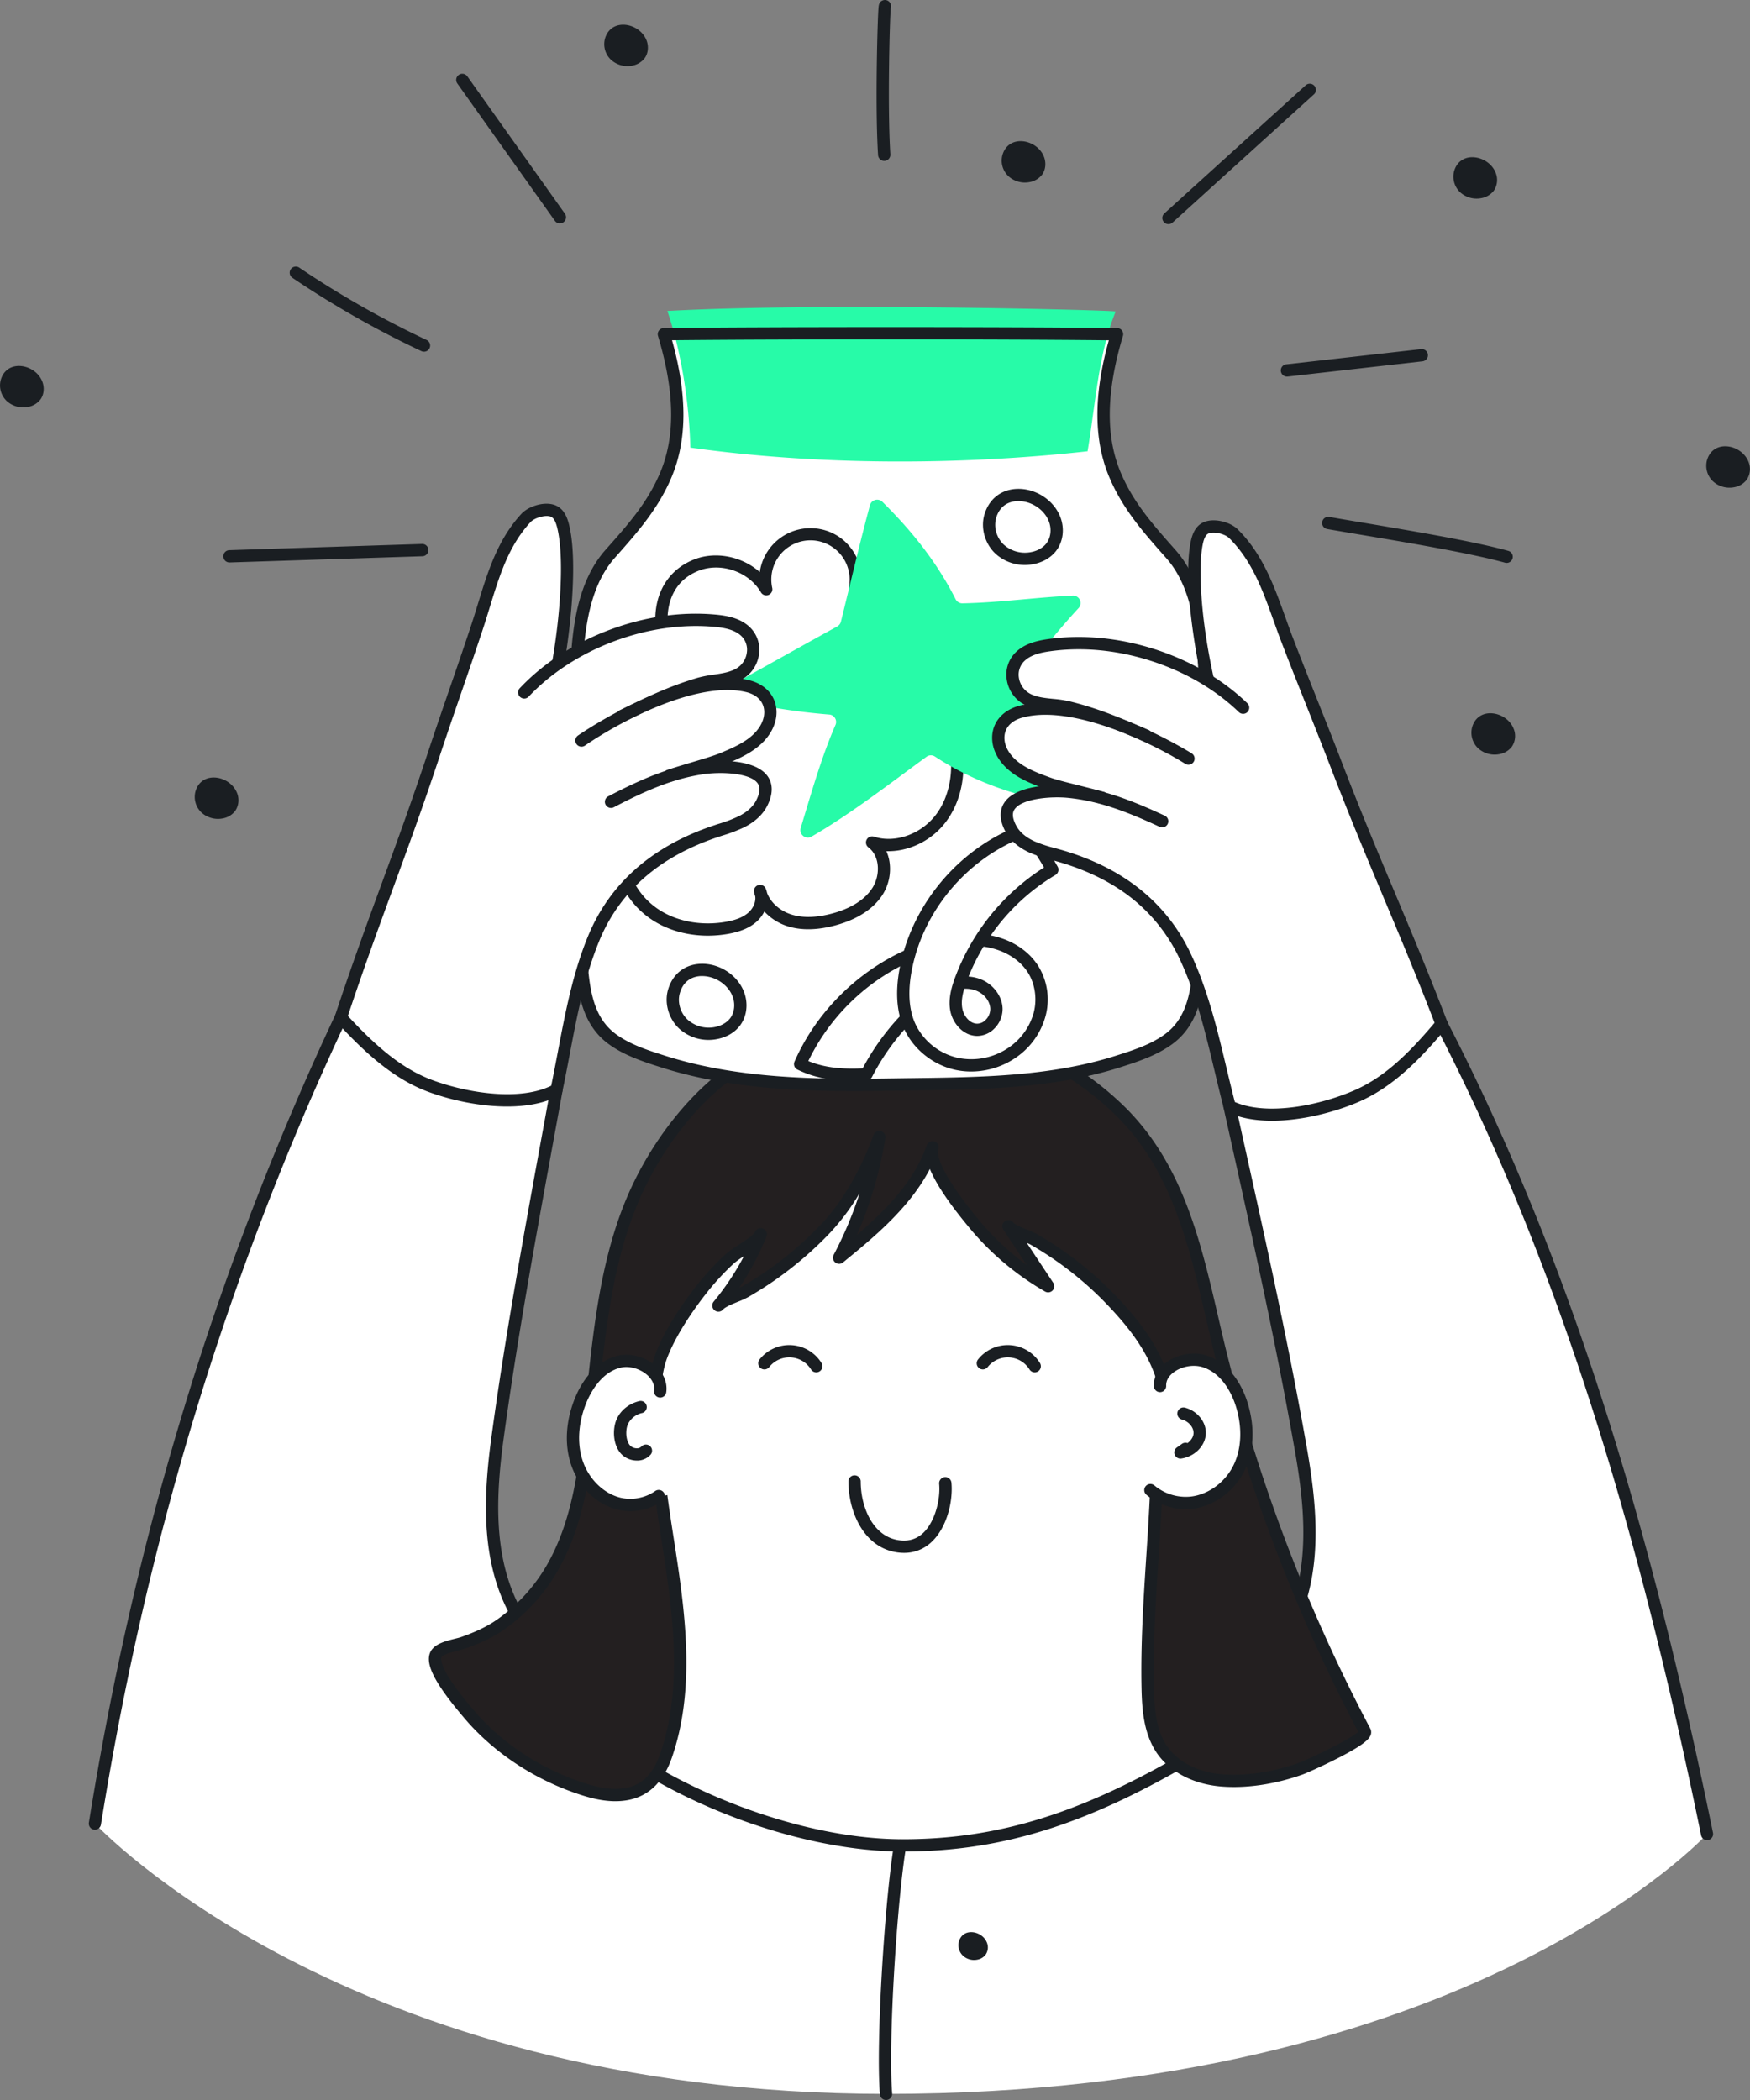 <svg xmlns="http://www.w3.org/2000/svg" viewBox="0 0 1425 1710"><rect x="0" y="0" width="1425" height="1710" fill="#808080" stroke="none"/><defs><style>.cls-1{fill:#fff}.cls-2{fill:#1a1e22}.cls-4{fill:#27fba8}</style></defs><g id="Vrstva_2" data-name="Vrstva 2"><g id="Vrstva_1-2" data-name="Vrstva 1"><path d="M1390.06 1493.41c-45.51-222.34-107.39-448.55-216.14-659.6l-172.66 67.07c22.47 101.26 42.43 189.9 58.26 280.21 8.29 47.36 12.49 98.47-8.63 141.66l-631.66-11.06c-22.76-42.35-20.51-93.58-14-141.22 12.37-90.85 29.36-180.92 48-283l-175.67-58.88c-100.63 215-163.58 428.67-200.24 656.33 0 0 204.19 220.08 644.19 220.08 475.04 0 668.55-211.59 668.55-211.59Z" class="cls-1"/><path d="M77.32 1489.92a5.49 5.49 0 0 1-.8-.06 5 5 0 0 1-4.14-5.73c18.86-117.11 43.81-226.22 76.28-333.55A2389.72 2389.72 0 0 1 273 826.47a5 5 0 0 1 6.12-2.62l175.61 58.92a5 5 0 0 1 3.33 5.63Q455 905.2 452 921.57c-15.87 86.81-30.87 168.8-41.87 249.57-6.08 44.62-9.23 95.93 13.47 138.19a5 5 0 1 1-8.81 4.73c-24.05-44.78-20.86-98.06-14.57-144.27 11-81 26.05-163.09 41.94-250q2.63-14.31 5.29-28.91L280.2 834.75a2377.38 2377.38 0 0 0-122 318.72c-32.35 106.9-57.2 215.58-76 332.25a5 5 0 0 1-4.88 4.2ZM1390.05 1498.41a5 5 0 0 1-4.89-4c-25.81-126.1-53.36-235.2-84.22-333.55-37.13-118.28-79.47-223.26-129.41-320.77L1007.07 904l3 13.72c21.15 95.22 39.41 177.46 54.32 262.52 8 45.94 13.27 99-9.06 144.71a5 5 0 1 1-9-4.39c21.07-43.09 16-94.24 8.19-138.6-14.87-84.83-33.11-167-54.23-262.07l-4-17.92a5 5 0 0 1 3.07-5.74l172.66-67.07a5 5 0 0 1 6.26 2.37c51.09 99.15 94.3 205.9 132.11 326.36 31 98.67 58.6 208.1 84.47 334.53a5 5 0 0 1-4.9 6Z" class="cls-2"/><path d="M943.51 1153.14c-.11 33.89-.67 67.39.64 99.37 2.45 60 13.81 118.15 33.92 172.45-81.57 49.13-153.48 77.71-243 77.71-77.7 0-172.67-34.77-235.36-80.67 19.89-63.67 19.07-175.49 28-261.51 4.88-47 7.27-98 17.92-144s30.27-91 63.11-125c35.09-36.31 84.77-58.27 135.27-59.16 55.82-1 127.31 26.89 156 77.27 41.23 72.22 43.76 159.12 43.5 243.54Z" class="cls-1"/><path d="M735.11 1507.67c-75.85 0-171.63-32.81-238.32-81.63a5 5 0 1 1 5.91-8.07c30.6 22.4 69.93 42.6 110.75 56.86 42.76 14.94 84.83 22.84 121.66 22.84 79.95 0 149.59-22.31 240.38-77a5 5 0 0 1 5.16 8.56c-92.48 55.77-163.65 78.44-245.54 78.44Z" class="cls-2"/><path d="M941.15 1221.37c-2.48 50.79-7.68 101.79-6.62 152.81.37 17.82 1.8 36.71 12.14 51.24 10.73 15.09 29.55 22.78 48 24.32 21.34 1.77 44.23-2.34 64.32-9.47 5.16-1.83 55.52-24.47 52.41-30.36a1365.63 1365.63 0 0 1-116.6-304.11c-17.68-70.27-27.9-147.19-82.44-200.9-46.62-45.92-111.9-71.61-177-73.09-49.57-1.12-99.56 12.17-140.18 41.06-31 22.08-57.57 57.31-74.23 91.37-27 55.15-32.62 117.91-39.14 179-5 46.43-9 94.79-33.31 135.7a144.2 144.2 0 0 1-40.93 44c-9.3 6.53-19.66 11-30.32 14.78-5.57 2-20 3.69-22.46 10.06-4.4 11.45 20.25 39.89 27.08 48 24 28.36 56.77 49.35 92 60.86 10.91 3.56 22.42 6.13 33.81 4.71 18.69-2.32 28.94-15.12 34.74-31.94 18.06-52.46 11.35-109.88 2.92-164.72-4.29-27.94-9-55.9-10.88-84.13-1.65-24-4.45-55.51 4.74-78.31 7.33-18.19 20.48-37.64 32.66-53a209 209 0 0 1 22.69-24.43c5.2-4.78 22.53-13.72 24.91-19.64a221.39 221.39 0 0 1-34.52 58c3.81-4.62 16.13-8 21.56-11.09a284.37 284.37 0 0 0 24.13-15.44 289.64 289.64 0 0 0 41.57-36.08c19.35-20.33 34.18-48.16 43.8-74.49a319.76 319.76 0 0 1-32.69 98.1c30.76-25.12 62.92-52.18 76-89.69-5 14.29 24.49 50.7 32.65 60.66a223.15 223.15 0 0 0 61.54 52.27l-32.35-48.81c2.71 4.08 16 8 20.49 10.59q12 6.87 23.31 14.91a280.39 280.39 0 0 1 40.05 34.58c24 25.11 44.21 53.11 45.94 88.94 1.27 25.8-8.57 48.8-9.79 73.74Z" style="fill:#231f20"/><path d="M501.07 1466.7c-10.74 0-20.81-2.76-28.76-5.36-36.93-12.06-70.42-34.21-94.29-62.38l-.74-.88c-22.78-26.82-30.91-42.4-27.18-52.09 2.78-7.24 12.61-9.68 20.52-11.63 1.95-.49 3.79-.94 4.92-1.35 8.49-3 19.48-7.39 29.13-14.16a139.65 139.65 0 0 0 39.5-42.51c22.52-37.88 27.28-83 31.88-126.57l1.66-15.59c6.18-58.38 12.58-118.75 38.71-172.14 18.76-38.33 46.4-72.31 75.83-93.24 39.74-28.27 90.61-43.18 143.19-42 68.16 1.55 133.93 28.71 180.44 74.53 47.21 46.49 61.85 109.61 76 170.65 2.49 10.75 5.07 21.86 7.77 32.59a1360.82 1360.82 0 0 0 116.17 303 6.39 6.39 0 0 1 .24 5.4c-1.25 3.2-5.54 8-27.86 19.3-12 6.08-24.65 11.68-27.54 12.7-22.45 8-46 11.43-66.41 9.74-22.21-1.85-41-11.47-51.67-26.4-11.34-16-12.69-36.26-13.06-54-.74-35.85 1.61-72.14 3.89-107.24 1-15.06 2-30.64 2.73-45.91.55-11.27 2.81-22.17 5-32.7 2.83-13.7 5.5-26.65 4.84-40.56-1.75-36.29-23.51-63.7-44.57-85.72a275.23 275.23 0 0 0-39.36-34.05 272.934 272.934 0 0 0-22.89-14.65 32.7 32.7 0 0 0-3.06-1.43l21.56 32.55a5 5 0 0 1-6.65 7.1 226.91 226.91 0 0 1-62.92-53.44c-6.89-8.41-23.71-28.94-30.93-46.36-16.62 31.92-46.24 56.12-70.7 76.09a5 5 0 0 1-7.59-6.2A313.2 313.2 0 0 0 700 971.52a184.47 184.47 0 0 1-24.17 32.41 294.55 294.55 0 0 1-42.29 36.7 288 288 0 0 1-24.54 15.71 75.23 75.23 0 0 1-8.15 3.68c-4.13 1.68-10.36 4.22-12 6.25a5 5 0 0 1-7.71-6.37 215.53 215.53 0 0 0 24.63-37 79.35 79.35 0 0 0-7.79 5.52 204.9 204.9 0 0 0-22.15 23.85c-14.56 18.42-25.9 36.82-31.94 51.82-8.28 20.52-6.27 49.19-4.66 72.23l.27 3.87c1.69 24.76 5.58 49.81 9.34 74q.75 4.85 1.49 9.67c8.5 55.28 15.25 113.71-3.14 167.11-7.26 21.1-20.34 33-38.85 35.28a58.59 58.59 0 0 1-7.27.45Zm228.52-629.95c-48.45 0-95 14.18-131.55 40.2-28.11 20-54.58 52.61-72.63 89.48-25.36 51.81-31.66 111.29-37.76 168.81l-1.65 15.58c-4.72 44.67-9.6 90.86-33.24 130.63a149.48 149.48 0 0 1-42.35 45.55c-10.62 7.46-22.42 12.15-31.51 15.4-1.6.57-3.58 1.06-5.88 1.63-3.47.86-12.68 3.14-13.59 5.51-.3.79-1.32 5.43 8.18 19.72a251 251 0 0 0 17.29 22.32l.75.88c22.69 26.78 54.57 47.86 89.77 59.35 12.95 4.22 22.71 5.61 31.63 4.5 14.81-1.84 24.54-10.93 30.63-28.61 17.64-51.24 11-108.29 2.71-162.33q-.74-4.83-1.49-9.66c-3.79-24.43-7.71-49.7-9.44-74.89l-.27-3.85c-1.68-24.06-3.77-54 5.36-76.67 8.19-20.32 22.67-40.73 33.37-54.28a214.07 214.07 0 0 1 23.24-25 83.85 83.85 0 0 1 9.66-6.91c4.21-2.77 13-8.53 14-10.92a5 5 0 0 1 9.28 3.75 225.44 225.44 0 0 1-22.16 41.71 22.74 22.74 0 0 0 2.1-1 281.22 281.22 0 0 0 23.71-15.16A285.7 285.7 0 0 0 668.57 997c16.89-17.74 32.06-43.58 42.72-72.75a5 5 0 0 1 9.64 2.5 323.6 323.6 0 0 1-23.17 78.81c22.94-19.65 46.49-43.25 56.81-72.8a5 5 0 1 1 9.44 3.29c-.7 2-2.35 14.14 31.81 55.83a219.26 219.26 0 0 0 40.23 38.18L817 1001.28a5 5 0 0 1 8.34-5.52c1.22 1.54 8.16 4.37 11.49 5.73a68.17 68.17 0 0 1 7.31 3.28c8.1 4.63 16.09 9.74 23.73 15.18a285.17 285.17 0 0 1 40.79 35.29c14.4 15.06 24.59 28.23 32.06 41.44 9.43 16.66 14.42 33.25 15.26 50.71.73 15.18-2.2 29.35-5 43.06-2.2 10.63-4.27 20.67-4.79 31.16-.75 15.36-1.76 31-2.74 46.08-2.26 34.89-4.6 71-3.87 106.38.34 16.29 1.51 34.82 11.21 48.45 8.91 12.53 25.08 20.63 44.35 22.23 19 1.57 41.09-1.69 62.24-9.19 6.73-2.39 41.61-18.81 48.58-25.36A1370.62 1370.62 0 0 1 990 1107c-2.72-10.82-5.31-22-7.81-32.77-13.88-59.63-28.19-121.31-73.32-165.77-44.73-44.05-108-70.16-173.65-71.65-1.88-.04-3.76-.06-5.63-.06Z" class="cls-2"/><path d="M736.06 1264.48a39.52 39.52 0 0 1-7.83-.81c-25.62-5.17-37.33-33.34-37.36-57.32a5 5 0 0 1 5-5 5 5 0 0 1 5 5c0 20.05 9.22 43.48 29.34 47.54 8.26 1.67 15.35-.08 21.06-5.2 9.94-8.93 14.66-27.56 13.47-40.41a5 5 0 0 1 10-.92c1.43 15.48-3.87 37.2-16.75 48.77a32.07 32.07 0 0 1-21.93 8.35Z" class="cls-2"/><path d="M970 1223.65c-19 2.11-46.32-10-53.19-25.13-4.68-10.3-8.45-21.17-8.08-32.24s5.41-22.48 15.6-29.22c5.76-3.81 14.43-5.37 19.32-10 3.34-3.14 3-7.65 6.1-10.83 7.48-7.75 20.73-11.36 31.79-7.56 15.53 5.33 25.28 20.54 29.85 35.67 4.95 16.39 5.22 34.35-1.82 49.72s-22.07 27.64-39.57 29.59Z" class="cls-1"/><path d="M965.41 1228.9a49.66 49.66 0 0 1-31.9-11.72 5 5 0 1 1 6.5-7.6 39.89 39.89 0 0 0 29.39 9.1c14.94-1.66 28.91-12.14 35.57-26.69 6-13.17 6.6-29.58 1.59-46.18-2.36-7.79-9.67-26.55-26.69-32.39-7.55-2.6-17.47-1-24.13 4-2.91 2.15-6.33 5.81-6.15 11a5 5 0 1 1-10 .36c-.27-7.46 3.35-14.36 10.18-19.43 9.3-6.88 22.7-9.06 33.34-5.4 15.06 5.17 27.09 19.37 33 39 5.72 18.94 5 37.84-2.07 53.24-8.1 17.68-25.19 30.42-43.56 32.46a45.56 45.56 0 0 1-5.07.25Z" class="cls-2"/><path d="M961.21 1187.73a5 5 0 0 1-2.9-9.08l4.13-2.93a5 5 0 0 1 4.55-.64c2.75-2 4.66-4.85 4.89-7.76.37-4.8-3.89-9.92-9.5-11.42a5 5 0 0 1 2.59-9.66c10.38 2.78 17.63 12.17 16.88 21.85s-9.3 18-19.9 19.58a4.71 4.71 0 0 1-.74.06Z" class="cls-2"/><path d="M537.54 1133c2.12-15.48-17.67-27.71-32.92-24.3s-26 17.33-31.89 31.81c-6.35 15.68-8.42 33.51-3.31 49.64s18.05 30.14 34.47 34.22c17.75 4.41 30.07-8.2 46.72-7.38 8.53.42 14.41-8.4 17.25-16.46a90.47 90.47 0 0 0 4.76-38.3c-.86-9.26-3.4-18.83-9.85-25.52s-17.66-9.41-25.3-4.12Z" class="cls-1"/><path d="M513.19 1230.49a43.81 43.81 0 0 1-10.51-1.27c-17.23-4.29-32.16-19-38-37.57-5.1-16.11-3.87-34.94 3.45-53 7.61-18.8 20.52-31.49 35.43-34.82 10.12-2.26 22.39 1.25 30.54 8.74 6.48 6 9.47 13.46 8.42 21.12a5 5 0 1 1-9.91-1.35c.8-5.84-3-10.28-5.28-12.41-5.75-5.29-14.63-7.9-21.59-6.34-16.55 3.7-25.34 21.38-28.34 28.81-6.45 15.93-7.58 32.36-3.19 46.25 4.85 15.3 17 27.42 30.92 30.88a35.65 35.65 0 0 0 28.38-5.39 5 5 0 0 1 5.76 8.18 45.54 45.54 0 0 1-26.08 8.17Z" class="cls-2"/><path d="M518.54 1189.29a17.68 17.68 0 0 1-12.11-4.79c-7.32-7-8.05-20.76-4.15-29.16 3.33-7.17 10-12.44 18.33-14.47a5 5 0 0 1 2.37 9.71 16.92 16.92 0 0 0-11.63 9c-2.29 4.91-1.8 14.06 2 17.74a7.69 7.69 0 0 0 5.49 2 4.93 4.93 0 0 0 3.47-1.46 5 5 0 0 1 7.54 6.56 14.64 14.64 0 0 1-10.57 4.89ZM842.56 1117.5a5 5 0 0 1-4.25-2.37 20.86 20.86 0 0 0-34.08-1.93 5 5 0 1 1-7.84-6.21 30.85 30.85 0 0 1 50.42 2.87 5 5 0 0 1-4.25 7.64ZM664.68 1117.5a5 5 0 0 1-4.25-2.37 20.85 20.85 0 0 0-34.07-1.93 5 5 0 1 1-7.85-6.21 30.85 30.85 0 0 1 50.42 2.87 5 5 0 0 1-4.25 7.64ZM780.78 1581.11a11.79 11.79 0 0 0 3.38 11.43 13.42 13.42 0 0 0 11.62 3.18 11.09 11.09 0 0 0 6.75-4 10.4 10.4 0 0 0 1.14-9.79c-3.73-9.83-19.67-12.73-22.89-.82ZM721.5 1710a5 5 0 0 1-5-4.59c-3.44-41.83 4-158.57 11.43-203.16a5 5 0 1 1 9.86 1.64c-7.36 44.11-14.71 159.44-11.32 200.7a5 5 0 0 1-4.57 5.39Z" class="cls-2"/><path d="M726.74 883.14c61.46-1 124.48.1 183.69-18.79 14.44-4.61 29.17-9.35 41.37-18.35 21-15.45 23.17-41 25.27-65.1a1438.59 1438.59 0 0 0 4.52-175.8c-1.71-47.94 5.15-116.39-28.2-154-18.17-20.5-34.51-38.75-45.25-63.95-15.39-36.11-9.87-77.43 1.45-115-86.44-1-282.57-1-369 0 11.32 37.58 16.84 78.9 1.45 115-10.74 25.2-27.07 43.45-45.25 63.95-33.35 37.61-26.49 106.06-28.19 154a1436.59 1436.59 0 0 0 4.51 175.8c2.1 24.11 4.32 49.65 25.28 65.1 12.19 9 26.92 13.75 41.36 18.36 60.09 19.17 123.91 19.82 186.38 18.8Z" class="cls-1"/><path d="M576.48 761.9c-16.16 0-31.74-4.19-44.38-12.15-18.94-11.94-31.05-32.3-31.6-53.14-.5-19.13 9.6-37.83 24.89-47.66-17-13-25.69-36.6-20.09-57.46 5.45-20.31 23.89-36.07 44.46-39.44-12.76-16.69-18.86-39.78-15.06-59.49 3.34-17.37 14.1-30.48 30.31-36.92 17.89-7.11 39.4-2.47 53.67 10.19a41.71 41.71 0 0 1 63.41-29.41c11.44 7.12 18.83 20.12 19.65 33.51A52.6 52.6 0 0 1 750.5 562a42.16 42.16 0 0 1 15 9.3c8.34 8 14.07 19.3 17 33.64 5 23.93.44 47.42-12.39 64.44-11.63 15.42-30.49 24.28-48.36 23.72a34 34 0 0 1 2.83 11 39.43 39.43 0 0 1-5.73 24.19c-7.41 11.73-20.82 20.47-38.8 25.27-14.41 3.86-27.25 4.14-38.16.83a43.62 43.62 0 0 1-19.49-12.17 27.29 27.29 0 0 1-6 8c-5.59 5.12-13.07 8.37-23.55 10.22a95.31 95.31 0 0 1-16.37 1.46Zm-18.62-200.52c-19.31 0-37.88 14-42.9 32.7-5.22 19.45 4.77 41.79 22.75 50.86a5 5 0 0 1-.45 9.13c-16 6.18-27.24 24-26.76 42.28.46 17.54 10.78 34.76 26.93 44.93 14.82 9.34 34.4 12.74 53.73 9.33 8.52-1.5 14.41-4 18.53-7.74 3.41-3.13 6-8.33 5.27-13.08-.35-1-.64-2-.89-3.06a5 5 0 0 1 9.49-3.07 19.66 19.66 0 0 1 1.06 3.45c3 8 10.66 14.77 20.25 17.68 9.11 2.76 20.1 2.45 32.68-.92 10.81-2.89 25.29-8.87 32.92-21 6.24-9.89 6.38-25.45-3.35-32.87a5 5 0 0 1 4.58-8.73c17.19 5.61 38.43-2 50.5-18 10.94-14.51 14.9-35.59 10.59-56.39-2.55-12.32-7.32-21.89-14.17-28.45s-16.48-9.79-24.64-8.34a50.1 50.1 0 0 1-3.26.82 5 5 0 0 1-2.6-9.64 30.18 30.18 0 0 1 3.51-.92c14.5-4.39 26.48-17.12 29.68-32 3.42-15.84-3.29-33.65-16.31-43.3s-32-10.9-46.17-3a5 5 0 0 1-7.37-5.15 31.89 31.89 0 1 0-62.63 1.87 5 5 0 0 1-9.19 3.6c-9.88-16.91-32.73-24.78-50.93-17.55l-1.85-4.65 1.85 4.65c-16.57 6.58-22.3 19.69-24.2 29.52-3.77 19.63 4.36 44.18 19.33 58.37a5 5 0 0 1-3.72 8.62c-.75.07-1.51.05-2.26.05Z" class="cls-2"/><path d="M827.16 557.18c7.78-10.25 30.69-40 51.1-62a6.07 6.07 0 0 0-4.71-10.18c-30.82 1.42-58.07 5.62-89.87 6.29a6.09 6.09 0 0 1-5.54-3.37c-15.24-30.16-35.67-55.64-59.62-79.3a6.09 6.09 0 0 0-10.13 2.76c-9 33.48-15.18 60.79-23.66 94.87a6.12 6.12 0 0 1-3 3.86c-28.7 15.74-57.88 32.19-86.69 48.09a6.08 6.08 0 0 0 1.54 11.23 518.64 518.64 0 0 0 78.73 12.41 6.06 6.06 0 0 1 5 8.5c-11.49 26.34-19.85 56.07-28.31 83.89a6.07 6.07 0 0 0 8.82 7c31.66-18.25 65-44.09 93.61-65a6 6 0 0 1 6.88-.19c31 20.37 65.22 31.86 101.55 38.74a6.08 6.08 0 0 0 6.72-8.4c-11.9-27-25.77-58.93-42.56-82a6 6 0 0 1 .14-7.2ZM885.59 367.47c6.26-36.26 8.7-79.7 22.9-113.8.47-1.14-243.06-7.37-365.07-.45 11.6 34.17 17.8 75.29 18.71 111.25 103.65 14.61 219.38 14.53 323.46 3Z" class="cls-4"/><path d="M695.41 888.44c-52.41 0-106.39-3.12-157.19-19.33-14-4.46-29.83-9.52-42.81-19.09-22.76-16.79-25.17-44.35-27.29-68.66a1448.71 1448.71 0 0 1-4.53-176.44c.3-8.38.33-17.35.36-26.85.18-45.89.37-97.91 29.09-130.3l.73-.82c17.91-20.2 33.38-37.65 43.66-61.77 12.61-29.59 12.08-66.1-1.64-111.61a5 5 0 0 1 4.73-6.44c86.25-1 282.89-1 369.13 0a5 5 0 0 1 4.73 6.44c-13.71 45.51-14.25 82-1.64 111.61C923 409.3 938.49 426.75 956.41 447l.72.81c28.72 32.39 28.91 84.41 29.09 130.3 0 9.5.07 18.47.36 26.85a1446.05 1446.05 0 0 1-4.53 176.41c-2.12 24.34-4.52 51.9-27.29 68.69-13 9.57-28.83 14.63-42.81 19.09-54.31 17.29-111.95 18.03-167.62 18.75q-8.77.11-17.51.24h-.61c-10.21.18-20.46.3-30.8.3Zm31.33-5.3ZM547.22 277.06c12.57 44.92 12.37 81.63-.59 112-10.91 25.61-27.66 44.5-45.38 64.49l-.73.82C474.31 484 474.12 534 474 578.11c0 9.58-.06 18.63-.37 27.16a1438.12 1438.12 0 0 0 4.5 175.19c2 23.32 4.14 47.4 23.26 61.51 11.66 8.6 26 13.18 39.92 17.61 59.33 18.95 123.79 19.57 184.69 18.57h.62q8.76-.14 17.54-.24c55-.71 111.82-1.44 164.71-18.32 13.89-4.43 28.26-9 39.92-17.61 19.12-14.11 21.23-38.19 23.26-61.48a1438.77 1438.77 0 0 0 4.5-175.22c-.3-8.54-.34-17.58-.37-27.16-.17-44.13-.36-94.14-26.57-123.7l-.72-.82c-17.73-20-34.47-38.87-45.39-64.49-13-30.41-13.16-67.12-.59-112-86.91-.99-268.71-.99-355.69-.05Z" class="cls-2"/><path d="M834.7 460.07a35.5 35.5 0 0 1-24.12-9.23c-8.42-7.89-12.1-20.42-9.17-31.18 3.51-12.88 13.33-20.93 26.27-21.55 15.39-.74 30.44 9 35.78 23 3.55 9.38 2.28 19.81-3.3 27.23-4.19 5.58-10.77 9.49-18.52 11a36.11 36.11 0 0 1-6.94.73Zm-23.64-37.78c-2 7.29.56 15.83 6.35 21.25a25.76 25.76 0 0 0 22.3 6c5.25-1 9.79-3.66 12.46-7.22 3.49-4.63 4.25-11.57 1.94-17.67-3.79-10-14.91-17.14-26-16.6-5 .24-13.89 2.4-17.1 14.19Z" class="cls-2"/><path d="M705.55 874.76A204.32 204.32 0 0 1 750 817.7c6.43-5.77 13.35-11.19 21.33-14.5s17.21-4.32 25.27-1.22 14.58 10.82 14.78 19.46-7.06 17.21-15.7 17.13c-8.41-.08-15.24-7.82-16.91-16.07s.66-16.76 3.56-24.65c13.54-36.91 40.67-69.85 74.56-89.73-6.66-11.73-13.09-21.57-20.54-32.81-49.4 17-88.3 61.5-98.59 112.72-3.17 15.74-3.67 32.64 2.85 47.32A55.3 55.3 0 0 0 777.84 866a58.88 58.88 0 0 0 47.48-9.64 55.39 55.39 0 0 0 21.26-30.49c3.16-12.23 1.45-25.79-5.26-36.5-8-12.84-22.55-20.73-37.5-23.16s-30.32.09-44.8 4.53c-47.31 14.5-87.6 50.39-107.47 95.7 17.54 8.49 34.55 9.33 54 8.32Z" class="cls-1"/><path d="M693.85 880.1c-15.73 0-29.89-2.09-44.47-9.13a5 5 0 0 1-2.41-6.52c17.3-39.44 50-72.46 89.76-90.56a5 5 0 1 1 4.14 9.1 171 171 0 0 0-82.67 81c14 5.7 28 6.63 44.28 5.95A195.39 195.39 0 0 1 734.23 826a5 5 0 0 1 7.21 6.93A187.31 187.31 0 0 0 710 877.09a5 5 0 0 1-4.17 2.67c-4.12.24-8.1.34-11.98.34Z" class="cls-2"/><path d="M790.76 872.53a60 60 0 0 1-14.08-1.65c-17.78-4.25-33.36-17.09-40.64-33.5-6.08-13.68-7.15-30.61-3.18-50.34 10.67-53.1 50.65-98.81 101.86-116.46a5 5 0 0 1 5.79 2c7.34 11.06 14 21.19 20.72 33.11a5 5 0 0 1-1.81 6.78 169 169 0 0 0-52.64 49.25c16.75 3.25 30.8 12.31 38.78 25.06a51.91 51.91 0 0 1 5.86 40.4 60 60 0 0 1-23.17 33.29 64.46 64.46 0 0 1-37.49 12.06Zm43.59-191.19c-46.17 17.38-82 59.25-91.69 107.67-3.55 17.66-2.7 32.56 2.51 44.31A50.45 50.45 0 0 0 779 861.16a53.73 53.73 0 0 0 43.39-8.84 50.66 50.66 0 0 0 19.35-27.68c2.88-11.15 1.14-23.34-4.66-32.6-6.69-10.69-19.43-18.5-34.06-20.88-.71-.12-1.44-.22-2.18-.32a168.15 168.15 0 0 0-12.15 24.36 33.34 33.34 0 0 1 9.7 2.11c10.35 4 17.75 13.86 18 24a22.45 22.45 0 0 1-6.58 16.1 19.8 19.8 0 0 1-14.17 6.14c-11.51-.11-19.81-10.43-21.76-20.08s.8-19.28 3.77-27.37a181.29 181.29 0 0 1 72.49-89.74c-5.14-8.74-10.28-16.68-15.79-25.02Zm-49.2 123.79c-1.59 5.34-2.58 11-1.49 16.38 1.19 5.88 6 12 12.06 12.06h.07a9.78 9.78 0 0 0 6.88-3.16 12.55 12.55 0 0 0 3.7-8.85c-.14-6.22-4.9-12.35-11.57-14.92a24.56 24.56 0 0 0-9.65-1.51ZM577.13 846.8a35.5 35.5 0 0 1-24.13-9.24c-8.42-7.88-12.1-20.41-9.16-31.18 3.51-12.87 13.33-20.92 26.27-21.54 15.38-.75 30.44 8.95 35.77 23 3.55 9.37 2.29 19.8-3.29 27.23-4.19 5.58-10.77 9.49-18.52 11a36.21 36.21 0 0 1-6.94.73Zm-5.39-52h-1.14c-5 .24-13.89 2.41-17.1 14.19-2 7.29.56 15.83 6.35 21.25a25.77 25.77 0 0 0 22.29 6.06c5.25-1 9.8-3.67 12.47-7.22 3.48-4.64 4.24-11.58 1.93-17.68-3.65-9.62-14.17-16.6-24.8-16.6Zm-23.07 12.9Z" class="cls-2"/><path d="M572.26 625.5a166.06 166.06 0 0 0-29.13 7.09l2-1c18.08-5.86 35.1-10.3 43.11-13.64 10.92-4.55 22.2-9.34 30.3-18 14.45-15.37 11.16-36.44-10.15-41.38-30.89-7.17-72.63 9.25-103 25.29l1.64-1.18c22.09-10.76 39.65-19.26 62.26-26 10.66-3.15 22.86-2.4 32.72-8 12.55-7.16 15.77-25.42 4.21-35.33-6.57-5.64-15.63-7.25-24.25-8-43.13-3.86-90.23 9.3-126.94 34.5l-.31-.83c5.56-32.07 10.52-83.25 3.89-110.42-1.2-4.9-3.2-10.27-7.79-12.36-6.31-2.88-17.83.45-22.54 5.55-22.75 24.64-29.4 57.41-39.65 88.37-13.3 40.19-22.18 64.2-35.48 104.39-26.6 80.38-48.95 133.6-75.55 214 21.09 22.86 44.31 45.35 73.53 56s74.85 17.95 102.08 2.93c8.75-41.34 14-84 30.25-123.33 18.45-44.72 53.86-72 99.23-87.21 7.13-2.39 14.42-4.45 21.14-7.84s12.93-8.32 16.34-15c15.63-30.84-30.35-31.1-47.91-28.6Z" class="cls-1"/><path d="M412.92 901c-21.39 0-44.51-4.77-63.54-11.7-30-10.91-54-34-75.5-57.29a5 5 0 0 1-1.07-5c13.33-40.26 25.78-74.26 37.83-107.14s24.45-66.72 37.72-106.87c6.66-20.13 12.31-36.46 17.76-52.26s11.08-32.06 17.72-52.13c1.86-5.59 3.62-11.36 5.34-16.95 7.87-25.69 16-52.25 35.39-73.24 5.89-6.38 19.52-10.7 28.28-6.71 6.79 3.09 9.29 10.46 10.57 15.72 7.25 29.68 1 84.66-3.81 112.47a5 5 0 0 1-9.86-1.71c6.29-36.25 10-83.82 4-108.38-1.26-5.16-2.85-8-5-9-4-1.83-13.28.59-16.79 4.39-17.83 19.31-25.29 43.64-33.18 69.39-1.73 5.64-3.52 11.47-5.4 17.16-6.66 20.13-12.31 36.46-17.76 52.26s-11.08 32.07-17.72 52.13c-13.33 40.27-25.79 74.27-37.83 107.14-11.74 32-23.87 65.14-36.8 104 23.07 24.78 43.91 43.17 69.57 52.52 30.31 11 71.26 16.44 96 4.29 1.94-9.3 3.74-18.79 5.49-28 5.94-31.31 12.08-63.68 24.55-93.91 17.7-42.91 52.11-73.2 102.26-90 1.46-.49 2.93-1 4.4-1.44a111.3 111.3 0 0 0 16.07-6.13c4.68-2.36 10.93-6.51 14.14-12.82 4.64-9.14 2-12.79 1.16-14-6.1-8.5-29.77-9.44-43.85-7.4-25 3.62-47.36 13.4-73.31 27a5 5 0 0 1-4.63-8.86c26.85-14 50.13-24.17 76.5-28 14.16-2 43.54-2.3 53.41 11.47 3.21 4.47 5.75 12.32-.37 24.35-3.51 6.9-9.92 12.86-18.53 17.22a120.61 120.61 0 0 1-17.51 6.71c-1.43.47-2.87.93-4.3 1.41-22.89 7.69-42.43 18.32-58.06 31.61A137.21 137.21 0 0 0 488 766.09c-12.08 29.27-18.12 61.14-24 91.95-1.9 10-3.86 20.37-6 30.5a5 5 0 0 1-2.47 3.34C444 898.31 428.92 901 412.92 901Z" class="cls-2"/><path d="M545.08 636.6a5 5 0 0 1-1.54-9.76c7.44-2.4 14.74-4.59 21.18-6.51 9.15-2.74 17-5.11 21.56-7 9.87-4.12 21.07-8.78 28.58-16.78 6.27-6.66 8.8-14.64 6.77-21.34-1.76-5.83-6.88-10-14.41-11.74C567 554.17 504 588 476.25 607.18a5 5 0 0 1-5.69-8.22c3.42-2.37 84.4-57.87 138.92-45.21 11 2.55 18.92 9.32 21.72 18.58 3.08 10.17-.3 21.79-9.05 31.09-9 9.55-21.23 14.66-32 19.16-5 2.07-13.12 4.51-22.54 7.33-6.38 1.91-13.63 4.08-21 6.45a5.17 5.17 0 0 1-1.53.24Z" class="cls-2"/><path d="M507 587.74a5 5 0 0 1-2.19-9.5c21.32-10.39 39.73-19.35 63-26.25a96.77 96.77 0 0 1 13.32-2.63c6.71-1 13.05-1.93 18.34-4.94a17.72 17.72 0 0 0 8.76-13.72 15.44 15.44 0 0 0-5.32-13.47c-5.64-4.84-14-6.17-21.45-6.84-26.39-2.36-54.63 1.74-81.65 11.87s-51.07 25.7-69.2 44.89a5 5 0 1 1-7.26-6.87c19.17-20.29 44.39-36.67 72.95-47.38s58.17-15 86.06-12.47c9 .81 19.28 2.53 27.06 9.21a25.4 25.4 0 0 1 8.76 22 27.68 27.68 0 0 1-13.76 21.45c-6.91 3.95-14.49 5.07-21.82 6.16a87 87 0 0 0-12 2.32c-22.51 6.66-40.58 15.46-61.49 25.65a5 5 0 0 1-2.11.52Z" class="cls-2"/><path d="M870 644.74a166.25 166.25 0 0 1 29.44 5.72l-2-.9c-18.33-5-35.54-8.64-43.7-11.61-11.13-4-22.61-8.29-31.11-16.52-15.15-14.67-12.85-35.88 8.2-41.81 30.53-8.61 73 5.84 104.08 20.44l-1.7-1.1c-22.57-9.71-40.51-17.38-63.41-23-10.79-2.65-22.94-1.32-33.05-6.48-12.87-6.56-16.95-24.65-5.87-35.09 6.3-5.94 15.27-8 23.85-9.15 42.91-5.88 90.57 5.07 128.42 28.52l.27-.84c-7.06-31.77-14.4-82.67-9.05-110.12 1-5 2.71-10.41 7.2-12.71 6.17-3.17 17.83-.38 22.77 4.49 23.88 23.55 32.06 56 43.75 86.42 15.16 39.52 25.16 63.09 40.33 102.61 30.33 79 55.14 131.16 85.48 210.21-20 23.82-42.14 47.37-70.83 59.36s-73.93 21.44-101.83 7.71c-10.68-40.88-17.94-83.24-36-121.77-20.53-43.82-57.17-69.38-103.2-82.47-7.24-2.06-14.62-3.77-21.49-6.85s-13.3-7.7-17-14.24C806.46 645.47 852.37 643 870 644.74Z" class="cls-1"/><path d="M1035.71 912.6c-13.6 0-26.33-2.15-36.66-7.23a5 5 0 0 1-2.63-3.22c-2.61-10-5.06-20.27-7.43-30.18-7.28-30.51-14.81-62.06-28.25-90.74a137.08 137.08 0 0 0-40.56-50.92c-16.24-12.55-36.25-22.26-59.48-28.86l-4.38-1.21a120.9 120.9 0 0 1-17.78-5.88c-8.81-4-15.5-9.6-19.33-16.34-6.67-11.73-4.5-19.69-1.51-24.3 9.23-14.22 38.58-15.34 52.82-14 26.52 2.59 50.25 11.62 77.73 24.39a5 5 0 1 1-4.21 9.06c-26.55-12.33-49.38-21-74.49-23.49-14.16-1.39-37.76.66-43.46 9.44-.8 1.24-3.25 5 1.82 13.92 3.5 6.16 9.94 10 14.72 12.15a112 112 0 0 0 16.37 5.4l4.48 1.24C914.32 706.3 950.1 735 969.8 777c13.87 29.6 21.52 61.66 28.92 92.65 2.17 9.11 4.42 18.51 6.79 27.7 25.25 11 65.9 3.67 95.65-8.78 25.2-10.53 45.16-29.88 67-55.71-14.73-38.25-28.4-70.75-41.62-102.21C1113 698.36 1099 665 1083.77 625.39c-7.58-19.73-14-35.75-20.14-51.24s-12.6-31.58-20.19-51.37c-2.15-5.6-4.21-11.34-6.2-16.89-9.09-25.35-17.68-49.3-36.39-67.76-3.69-3.63-13.05-5.62-17-3.6-2.1 1.08-3.56 4-4.57 9.22-3.49 17.88-2 58.24 9 108.07a5 5 0 1 1-9.76 2.17c-6.12-27.55-14.92-82.18-9.08-112.16 1-5.32 3.19-12.79 9.82-16.2 8.56-4.39 22.39-.72 28.57 5.38 20.34 20.06 29.71 46.21 38.78 71.51 2 5.49 4 11.18 6.12 16.68 7.58 19.73 14 35.75 20.14 51.24s12.6 31.58 20.19 51.37c15.14 39.45 29.15 72.75 42.69 105s27.6 65.65 42.8 105.25a5 5 0 0 1-.84 5c-9.1 10.84-20.09 23.44-32.65 34.64-13.32 11.87-26.43 20.42-40.08 26.13-20.52 8.56-46.15 14.77-69.27 14.77Z" class="cls-2"/><path d="M897.47 654.56a5 5 0 0 1-1.32-.18c-7.43-2-14.77-3.85-21.25-5.46-9.53-2.38-17.77-4.42-22.85-6.27-11-4-23.47-8.51-32.88-17.63-9.18-8.88-13.1-20.33-10.5-30.63 2.36-9.38 10-16.52 20.82-19.59 53.88-15.19 137.36 36.46 140.89 38.66a5 5 0 1 1-5.3 8.48c-28.58-17.87-93.14-48.72-132.87-37.51-7.44 2.1-12.36 6.5-13.85 12.41-1.71 6.78 1.19 14.63 7.77 21 7.87 7.63 19.28 11.76 29.33 15.41 4.59 1.67 12.59 3.66 21.86 6 6.52 1.63 13.92 3.47 21.46 5.53a5 5 0 0 1-1.31 9.82Z" class="cls-2"/><path d="M933.23 604a5.06 5.06 0 0 1-2-.4c-21.37-9.2-39.82-17.15-62.63-22.75a87.53 87.53 0 0 0-12-1.76c-7.38-.74-15-1.51-22.09-5.12a27.7 27.7 0 0 1-14.75-20.79 25.43 25.43 0 0 1 7.72-22.4c7.46-7 17.64-9.23 26.6-10.46 27.74-3.8 57.67-.89 86.55 8.43s55 24.54 75.09 43.91a5 5 0 0 1-6.94 7.2c-19-18.32-43.63-32.7-71.21-41.6s-55.87-11.63-82.13-8c-7.4 1-15.69 2.73-21.1 7.83a15.43 15.43 0 0 0-4.68 13.71A17.69 17.69 0 0 0 839 565c5.42 2.76 11.8 3.4 18.55 4.08a96.45 96.45 0 0 1 13.42 2c23.62 5.8 42.43 13.9 64.2 23.27a5 5 0 0 1-2 9.59ZM1198.67 592.37a17.54 17.54 0 0 0 5 17 20 20 0 0 0 17.28 4.73 16.41 16.41 0 0 0 10-5.9 15.45 15.45 0 0 0 1.69-14.54c-5.49-14.66-29.14-18.99-33.97-1.29ZM1184 139.6a17.54 17.54 0 0 0 5 17 20 20 0 0 0 17.28 4.73 16.46 16.46 0 0 0 10-5.9 15.45 15.45 0 0 0 1.69-14.54c-5.53-14.67-29.18-18.99-33.97-1.29ZM816.19 126.53a17.49 17.49 0 0 0 5 17 20 20 0 0 0 17.27 4.74 16.49 16.49 0 0 0 10-5.91c3.06-4.07 3.49-9.78 1.69-14.54-5.49-14.68-29.15-18.99-33.96-1.29ZM1389.91 375a17.51 17.51 0 0 0 5 17 20 20 0 0 0 17.27 4.74 16.4 16.4 0 0 0 10-5.91 15.47 15.47 0 0 0 1.7-14.54c-5.49-14.7-29.14-19.01-33.97-1.29ZM159.1 644.68a17.5 17.5 0 0 0 5 17 20 20 0 0 0 17.28 4.74 16.45 16.45 0 0 0 10-5.91 15.45 15.45 0 0 0 1.74-14.51c-5.55-14.71-29.2-19-34.02-1.32ZM492.55 31.72a17.5 17.5 0 0 0 5 17 20 20 0 0 0 17.27 4.73 16.48 16.48 0 0 0 10-5.9c3.06-4.07 3.49-9.78 1.69-14.54C521 18.34 497.37 14 492.55 31.72ZM.55 309.6a17.49 17.49 0 0 0 5 17 20 20 0 0 0 17.27 4.74 16.49 16.49 0 0 0 10-5.91c3.06-4.07 3.49-9.78 1.69-14.54C29 296.21 5.37 291.9.55 309.6ZM186.93 458a5 5 0 0 1-.16-10l156.91-5.06a5 5 0 0 1 .32 10L187.09 458ZM345.22 286.38a4.89 4.89 0 0 1-2.12-.48 789.25 789.25 0 0 1-105-59.68 5 5 0 1 1 5.6-8.29 778.85 778.85 0 0 0 103.7 58.93 5 5 0 0 1-2.14 9.52ZM455.92 181.93a5 5 0 0 1-4.08-2.1L372.45 68.05a5 5 0 1 1 8.15-5.79L460 174a5 5 0 0 1-4.07 7.89ZM951.46 182.5a5 5 0 0 1-3.36-8.71L1063 69.63a5 5 0 1 1 6.71 7.4L954.82 181.2a5 5 0 0 1-3.36 1.3ZM1048.23 306.65a5 5 0 0 1-.56-10l109.5-12.36a5 5 0 1 1 1.12 9.94l-109.49 12.38a5.46 5.46 0 0 1-.57.04ZM1226.82 458.37a5.2 5.2 0 0 1-1.34-.18c-27.36-7.59-78.21-16.16-115.34-22.41-10.85-1.82-21.1-3.55-29.42-5a5 5 0 0 1 1.74-9.85c8.28 1.47 18.51 3.19 29.34 5 39.43 6.64 88.49 14.9 116.36 22.63a5 5 0 0 1-1.34 9.82ZM720 131a5 5 0 0 1-5-4.67c-1.51-23.12-1.28-57.43-1-75.82.17-11.69.45-23.15.78-32.27.14-4.09.3-7.5.44-9.87.24-4.14.39-6.65 3.36-7.94a5 5 0 0 1 5.65 1.17 5 5 0 0 1 1.14 4.88c-.86 7.69-2.86 81-.37 119.19a5 5 0 0 1-4.67 5.32Z" class="cls-2"/></g></g></svg>